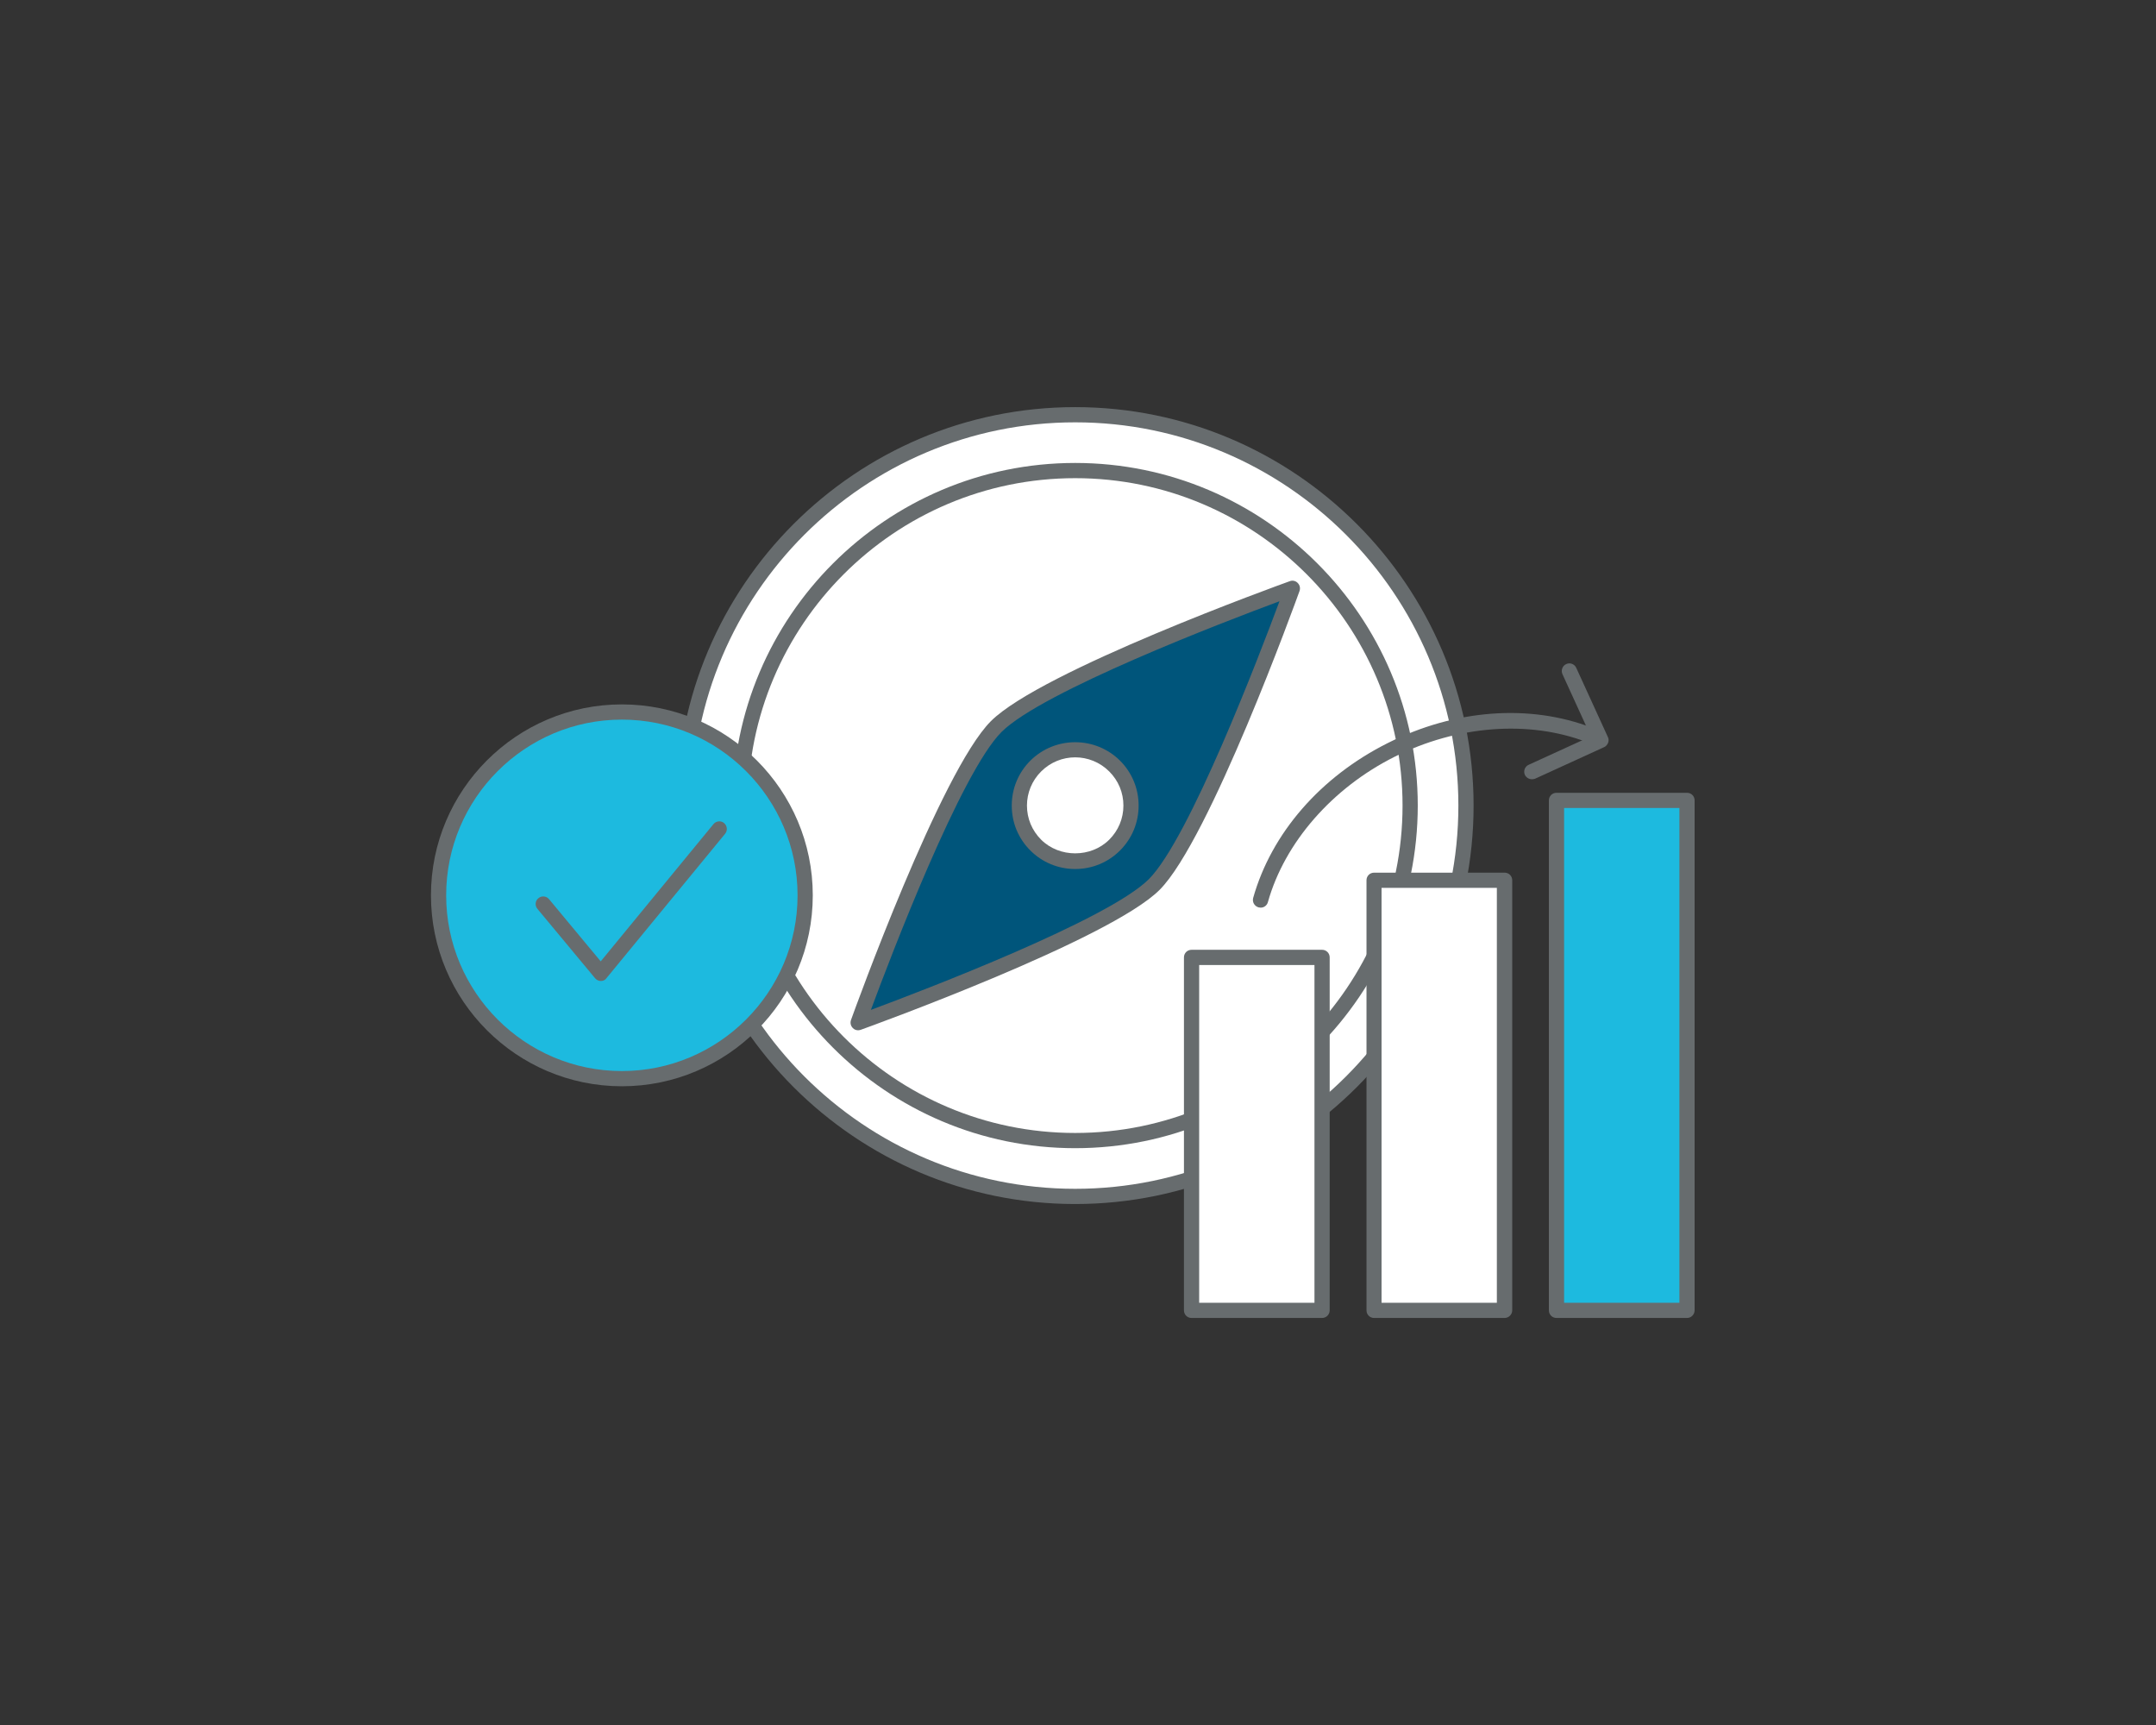 <?xml version="1.0" encoding="utf-8"?>
<!-- Generator: Adobe Illustrator 26.0.3, SVG Export Plug-In . SVG Version: 6.00 Build 0)  -->
<svg version="1.1" id="Ebene_1" xmlns="http://www.w3.org/2000/svg" xmlns:xlink="http://www.w3.org/1999/xlink" x="0px" y="0px"
	 viewBox="0 0 141.73 113.39" style="enable-background:new 0 0 141.73 113.39;" xml:space="preserve">
<rect x="0" y="0" width="141.73" height="113.39" fill="#333333" stroke="none"/>
<style type="text/css">
	.st0{fill:#FFFFFF;stroke:#676C6E;stroke-linecap:round;stroke-linejoin:round;stroke-miterlimit:10;}
	.st1{fill:#1DBADF;stroke:#676C6E;stroke-linecap:round;stroke-linejoin:round;stroke-miterlimit:10;}
	.st2{fill:#00557B;}
	.st3{fill:#1DBADF;}
	.st4{fill:none;stroke:#676C6E;stroke-linecap:round;stroke-linejoin:round;stroke-miterlimit:10;}
	.st5{fill:#00557B;stroke:#676C6E;stroke-linecap:round;stroke-linejoin:round;stroke-miterlimit:10;}
	.st6{fill:#676C6E;}
	.st7{fill:#FFFFFF;stroke:#00557B;stroke-linecap:round;stroke-linejoin:round;stroke-miterlimit:10;}
	.st8{fill:none;stroke:#1DBADF;stroke-linecap:round;stroke-linejoin:round;stroke-miterlimit:10;}
	.st9{fill:#FFFFFF;stroke:#1DBADF;stroke-linecap:round;stroke-linejoin:round;stroke-miterlimit:10;}
	.st10{fill:#FFFFFF;}
	.st11{clip-path:url(#SVGID_00000060003837006264332230000004061368726485340071_);}
	.st12{clip-path:url(#SVGID_00000096037504679708739730000014812035416830888105_);}
	.st13{clip-path:url(#SVGID_00000011751244433910503580000001944541619728860038_);}
	.st14{clip-path:url(#SVGID_00000102531148929883641610000014274915791440463232_);}
	.st15{fill:#1DBADF;stroke:#676C6E;stroke-miterlimit:10;}
	.st16{fill:#00557B;stroke:#00557B;stroke-linecap:round;stroke-linejoin:round;stroke-miterlimit:10;}
	.st17{fill:#FFFFFF;stroke:#FFFFFF;stroke-linecap:round;stroke-linejoin:round;stroke-miterlimit:10;}
	.st18{clip-path:url(#SVGID_00000138575389722171724080000000662400527804711356_);fill:#1DBADF;}
	.st19{clip-path:url(#SVGID_00000132799904518689811090000005300310461393681316_);}
	.st20{clip-path:url(#SVGID_00000016063122495247817060000001950499463826725287_);}
	.st21{clip-path:url(#SVGID_00000067926319003496066690000014967831575467128747_);}
	.st22{clip-path:url(#SVGID_00000000907154643742875970000001783597808863994790_);}
	.st23{clip-path:url(#SVGID_00000117657147293774667030000004786576819627074437_);}
	.st24{clip-path:url(#SVGID_00000168810075418759619700000014809606263846203572_);}
	.st25{clip-path:url(#SVGID_00000092454959450644045850000000016446691170991248_);}
	.st26{clip-path:url(#SVGID_00000080928997318131568330000015143537965386435490_);}
	
		.st27{clip-path:url(#SVGID_00000047779660822089290210000008900874071064975533_);fill:#FFFFFF;stroke:#676C6E;stroke-linecap:round;stroke-linejoin:round;stroke-miterlimit:10;}
	
		.st28{clip-path:url(#SVGID_00000101787503346620089610000018073089077593662864_);fill:#FFFFFF;stroke:#676C6E;stroke-linecap:round;stroke-linejoin:round;stroke-miterlimit:10;}
	
		.st29{clip-path:url(#SVGID_00000086677849320076930830000014230618377461416076_);fill:#FFFFFF;stroke:#676C6E;stroke-linecap:round;stroke-linejoin:round;stroke-miterlimit:10;}
	.st30{fill:#FFFFFF;stroke:#1DBADF;stroke-linecap:round;stroke-miterlimit:10;}
</style>
<g>
	<path class="st10" d="M70.68,78.64c-14.19,0-25.69-11.5-25.69-25.69c0-14.19,11.5-25.69,25.69-25.69
		c14.19,0,25.69,11.5,25.69,25.69C96.37,67.14,84.87,78.64,70.68,78.64"/>
	<path class="st6" d="M70.68,79.14c-14.44,0-26.19-11.75-26.19-26.19c0-14.44,11.75-26.19,26.19-26.19
		c14.44,0,26.19,11.75,26.19,26.19C96.87,67.39,85.12,79.14,70.68,79.14z M70.68,27.76c-13.89,0-25.19,11.3-25.19,25.19
		c0,13.89,11.3,25.19,25.19,25.19c13.89,0,25.19-11.3,25.19-25.19C95.87,39.06,84.57,27.76,70.68,27.76z"/>
</g>
<g>
	<path class="st10" d="M70.68,74.97c12.16,0,22.02-9.86,22.02-22.02c0-12.16-9.86-22.02-22.02-22.02
		c-12.16,0-22.02,9.86-22.02,22.02C48.66,65.11,58.52,74.97,70.68,74.97"/>
	<path class="st6" d="M70.68,75.47c-12.42,0-22.52-10.1-22.52-22.52c0-12.42,10.1-22.52,22.52-22.52c12.42,0,22.52,10.1,22.52,22.52
		C93.2,65.37,83.1,75.47,70.68,75.47z M70.68,31.43c-11.87,0-21.52,9.65-21.52,21.52s9.65,21.52,21.52,21.52
		c11.87,0,21.52-9.65,21.52-21.52S82.55,31.43,70.68,31.43z"/>
</g>
<g>
	<path class="st3" d="M40.88,70.9c6.66,0,12.05-5.39,12.05-12.05c0-6.66-5.4-12.05-12.05-12.05c-6.66,0-12.05,5.4-12.05,12.05
		C28.82,65.51,34.22,70.9,40.88,70.9"/>
	<path class="st6" d="M40.88,71.4c-6.92,0-12.55-5.63-12.55-12.55c0-6.92,5.63-12.55,12.55-12.55c6.92,0,12.55,5.63,12.55,12.55
		C53.43,65.77,47.8,71.4,40.88,71.4z M40.88,47.3c-6.37,0-11.55,5.18-11.55,11.55c0,6.37,5.18,11.55,11.55,11.55
		c6.37,0,11.55-5.18,11.55-11.55C52.43,52.48,47.25,47.3,40.88,47.3z"/>
</g>
<g>
	<rect x="78.33" y="62.92" class="st10" width="8.58" height="23.2"/>
	<path class="st6" d="M86.91,86.63h-8.58c-0.28,0-0.5-0.22-0.5-0.5v-23.2c0-0.28,0.22-0.5,0.5-0.5h8.58c0.28,0,0.5,0.22,0.5,0.5
		v23.2C87.41,86.4,87.19,86.63,86.91,86.63z M78.83,85.63h7.58v-22.2h-7.58V85.63z"/>
</g>
<g>
	<rect x="90.32" y="57.86" class="st10" width="8.58" height="28.27"/>
	<path class="st6" d="M98.91,86.63h-8.58c-0.28,0-0.5-0.22-0.5-0.5V57.86c0-0.28,0.22-0.5,0.5-0.5h8.58c0.28,0,0.5,0.22,0.5,0.5
		v28.27C99.41,86.4,99.18,86.63,98.91,86.63z M90.82,85.63h7.58V58.36h-7.58V85.63z"/>
</g>
<g>
	<rect x="102.32" y="52.61" class="st3" width="8.58" height="33.51"/>
	<path class="st6" d="M110.9,86.63h-8.58c-0.28,0-0.5-0.22-0.5-0.5V52.61c0-0.28,0.22-0.5,0.5-0.5h8.58c0.28,0,0.5,0.22,0.5,0.5
		v33.51C111.4,86.4,111.18,86.63,110.9,86.63z M102.82,85.63h7.58V53.11h-7.58V85.63z"/>
</g>
<g>
	<path class="st6" d="M82.87,59.66c-0.04,0-0.09-0.01-0.14-0.02c-0.27-0.08-0.42-0.35-0.35-0.62c1.2-4.25,4.42-7.96,8.85-10.18
		c4.42-2.22,9.32-2.59,13.44-1c0.26,0.1,0.39,0.39,0.29,0.65c-0.1,0.26-0.39,0.39-0.65,0.29c-3.8-1.46-8.52-1.1-12.63,0.96
		c-4.11,2.06-7.23,5.64-8.33,9.55C83.29,59.52,83.09,59.66,82.87,59.66z"/>
</g>
<g>
	<path class="st6" d="M100.7,51.22c-0.19,0-0.37-0.11-0.46-0.29c-0.11-0.25,0-0.55,0.25-0.66l4.09-1.87l-1.87-4.09
		c-0.11-0.25,0-0.55,0.25-0.66c0.25-0.12,0.55,0,0.66,0.25l2.08,4.55c0.06,0.12,0.06,0.26,0.01,0.38c-0.05,0.12-0.14,0.23-0.26,0.28
		l-4.55,2.08C100.84,51.21,100.77,51.22,100.7,51.22z"/>
</g>
<g>
	<path class="st6" d="M39.5,64.48c-0.15,0-0.29-0.07-0.38-0.18l-3.79-4.56c-0.18-0.21-0.15-0.53,0.06-0.7
		c0.21-0.18,0.53-0.15,0.7,0.06l3.4,4.09l7.41-9.02c0.17-0.21,0.49-0.25,0.7-0.07c0.21,0.18,0.24,0.49,0.07,0.7l-7.79,9.48
		C39.79,64.42,39.65,64.48,39.5,64.48C39.5,64.48,39.5,64.48,39.5,64.48z"/>
</g>
<g>
	<path class="st2" d="M75.87,58.14c-3.24,3.24-19.46,9.08-19.46,9.08s5.84-16.22,9.08-19.46c3.24-3.24,19.46-9.08,19.46-9.08
		S79.11,54.9,75.87,58.14"/>
	<path class="st6" d="M56.41,67.72c-0.13,0-0.26-0.05-0.35-0.15c-0.14-0.14-0.18-0.34-0.12-0.52c0.24-0.67,5.91-16.36,9.2-19.65
		c3.29-3.29,18.98-8.96,19.65-9.2c0.18-0.07,0.39-0.02,0.52,0.12c0.14,0.14,0.18,0.34,0.12,0.52c-0.24,0.67-5.92,16.36-9.2,19.65
		l0,0c-3.29,3.28-18.98,8.96-19.65,9.2C56.52,67.71,56.46,67.72,56.41,67.72z M84.11,39.52c-3.59,1.33-15.6,5.93-18.27,8.59
		c-2.67,2.67-7.26,14.68-8.59,18.27c3.58-1.33,15.6-5.93,18.27-8.59C78.18,55.12,82.78,43.1,84.11,39.52z M75.87,58.14L75.87,58.14
		L75.87,58.14z"/>
</g>
<g>
	<path class="st10" d="M68.08,55.54c1.43,1.43,3.76,1.43,5.19,0c1.43-1.43,1.43-3.76,0-5.19c-1.43-1.43-3.76-1.43-5.19,0
		C66.65,51.79,66.65,54.11,68.08,55.54"/>
	<path class="st6" d="M70.68,57.12c-1.11,0-2.16-0.43-2.95-1.22l0,0l0,0l0,0c-0.79-0.79-1.22-1.83-1.22-2.95
		c0-1.11,0.43-2.16,1.22-2.95c1.63-1.62,4.27-1.62,5.9,0c0.79,0.79,1.22,1.84,1.22,2.95s-0.43,2.16-1.22,2.95
		C72.84,56.69,71.79,57.12,70.68,57.12z M70.68,49.78c-0.81,0-1.62,0.31-2.24,0.93c-0.6,0.6-0.93,1.4-0.93,2.24
		c0,0.85,0.33,1.64,0.93,2.24l0,0c1.2,1.2,3.28,1.2,4.48,0c0.6-0.6,0.93-1.39,0.93-2.24c0-0.85-0.33-1.64-0.93-2.24
		C72.3,50.09,71.49,49.78,70.68,49.78z"/>
</g>
</svg>
